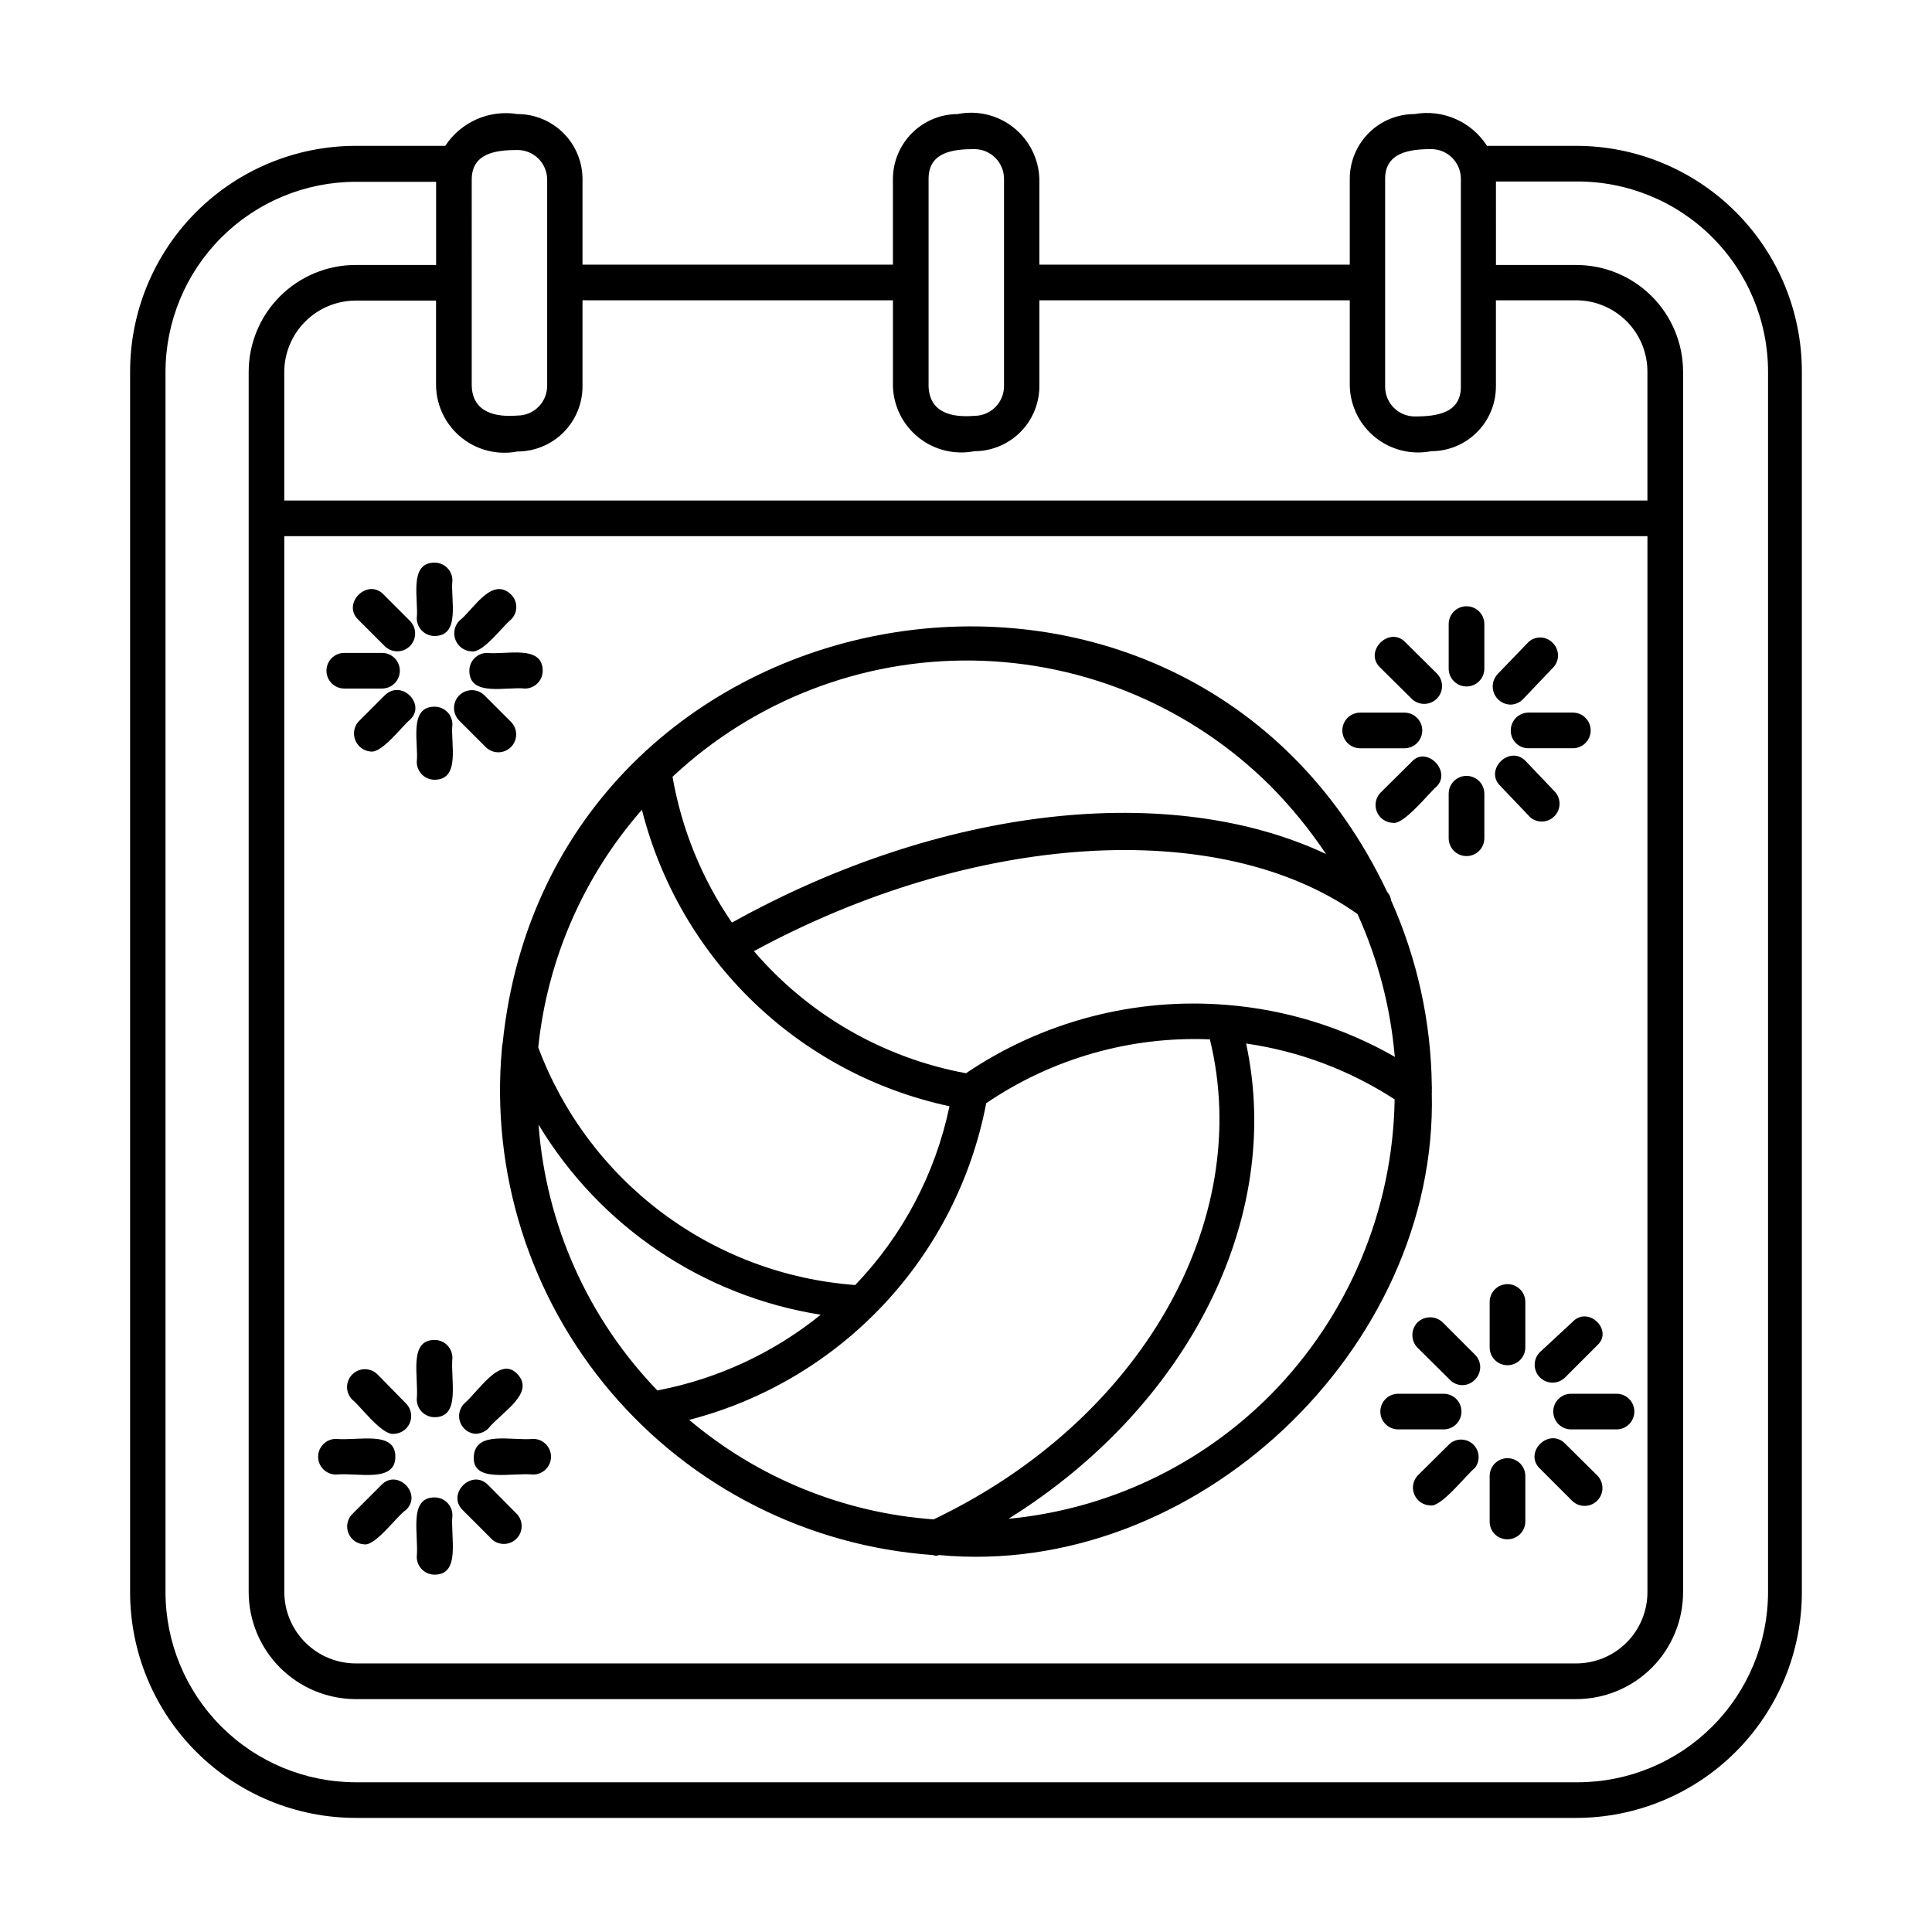 <?xml version="1.0" encoding="UTF-8"?>
<!-- Uploaded to: SVG Repo, www.svgrepo.com, Generator: SVG Repo Mixer Tools -->
<svg fill="#000000" width="800px" height="800px" version="1.1" viewBox="144 144 512 512" xmlns="http://www.w3.org/2000/svg">
 <g>
  <path d="m277.04 421.57c-3.07 33.07 7.316 65.98 28.809 91.297 21.496 25.316 52.285 40.902 85.414 43.238 0.496 0.238 1.074 0.238 1.574 0 67.777 6.375 132.33-54.473 130.6-122.49 0.043-0.207 0.043-0.422 0-0.633 0.035-0.445 0.035-0.891 0-1.336-0.203-16.914-3.875-33.605-10.785-49.043-0.098-0.824-0.453-1.598-1.023-2.203-53.375-112.81-221.84-83.207-234.43 40.145-0.098 0.336-0.148 0.68-0.156 1.023zm118.55 15.742v0.004c-3.734 17.77-12.383 34.133-24.953 47.23-18.559-1.367-36.332-8.023-51.219-19.188-14.891-11.16-26.262-26.359-32.777-43.789 2.414-23.328 12.012-45.336 27.473-62.977 4.894 19.398 15.117 37.035 29.52 50.922 14.398 13.883 32.398 23.461 51.957 27.645zm118.08-13.227v0.004c-13.633-7.805-28.82-12.508-44.477-13.773-24.457-2.031-48.871 4.356-69.195 18.105-21.887-4.043-41.723-15.461-56.207-32.355 58.016-31.488 123.28-35.816 159.96-9.84h-0.004c5.363 11.82 8.691 24.461 9.844 37.391zm-122.25 122.57c-23.84-1.723-46.523-10.953-64.785-26.375 19.719-5.094 37.59-15.688 51.527-30.543 13.934-14.855 23.367-33.363 27.191-53.371 17.43-11.859 38.211-17.793 59.277-16.926 11.809 48.258-18.422 101.08-73.211 127.21zm-29.914-54.238c-12.562 10.148-27.434 17.043-43.297 20.07-18.402-19.086-29.539-44.012-31.488-70.453 16.258 27.023 43.637 45.469 74.785 50.383zm119.18 21.254c-18.602 18.715-43.164 30.328-69.434 32.824 47.23-29.441 73.051-79.27 62.977-125.95 14.039 2.019 27.473 7.07 39.363 14.801-0.457 29.375-12.25 57.438-32.906 78.328zm0-161.38v-0.004c5.469 5.527 10.398 11.562 14.719 18.027-41.094-19.285-101.63-12.832-157.44 18.184h0.004c-7.965-11.602-13.336-24.785-15.746-38.648 21.582-20.211 50.164-31.25 79.727-30.797 29.559 0.457 57.789 12.371 78.738 33.234z"/>
  <path d="m561.69 182.65h-23.617c-2.012-3.144-4.91-5.621-8.328-7.121-3.418-1.5-7.203-1.953-10.879-1.301-4.551 0-8.918 1.805-12.137 5.023s-5.027 7.586-5.027 12.137v22.75h-82.262v-22.75c-0.172-5.32-2.68-10.289-6.848-13.598-4.168-3.305-9.582-4.609-14.801-3.562-4.543 0.02-8.898 1.832-12.109 5.047-3.215 3.215-5.031 7.566-5.051 12.113v22.75h-82.262v-22.75c-0.02-4.559-1.848-8.926-5.078-12.141s-7.602-5.019-12.16-5.019c-3.664-0.594-7.418-0.113-10.812 1.379-3.394 1.496-6.285 3.941-8.32 7.043h-23.617 0.004c-15.895-0.02-31.145 6.285-42.383 17.523-11.242 11.238-17.547 26.488-17.523 42.383v323.38c0 15.867 6.301 31.082 17.523 42.305 11.219 11.219 26.438 17.523 42.305 17.523h323.38c15.867 0 31.082-6.305 42.305-17.523 11.219-11.223 17.52-26.438 17.52-42.305v-323.38c0.023-15.883-6.269-31.117-17.492-42.355-11.223-11.238-26.453-17.551-42.332-17.551zm-50.617 8.738c0-6.926 6.375-7.871 12.203-7.871h-0.004c2.09 0 4.09 0.828 5.566 2.305 1.477 1.477 2.305 3.477 2.305 5.566v55.105c0 7.008-6.375 7.871-12.203 7.871h0.004c-4.348 0-7.871-3.527-7.871-7.875zm-120.99 0c0-7.008 6.297-7.871 12.121-7.871 2.086 0 4.09 0.828 5.566 2.305 1.477 1.477 2.305 3.477 2.305 5.566v54.945c0 2.09-0.828 4.09-2.305 5.566-1.477 1.477-3.481 2.305-5.566 2.305-5.824 0.473-11.887-0.707-12.121-7.871zm-9.445 32.195v22.75h-0.004c0.156 5.316 2.641 10.293 6.793 13.613 4.156 3.32 9.559 4.648 14.777 3.629 4.57 0 8.957-1.816 12.191-5.051 3.231-3.234 5.047-7.617 5.047-12.191v-22.75h82.262v22.75c0.156 5.316 2.641 10.293 6.797 13.613 4.152 3.32 9.555 4.648 14.773 3.629 4.566 0 8.941-1.82 12.164-5.055 3.219-3.238 5.019-7.621 4.996-12.188v-22.75h21.258c5.008 0 9.816 1.992 13.359 5.535 3.543 3.543 5.531 8.348 5.531 13.359v34.164h-361.25v-34.086c0.02-5.004 2.016-9.797 5.555-13.336 3.539-3.539 8.332-5.535 13.336-5.559h21.332v22.75h0.004c0.156 5.316 2.641 10.293 6.793 13.613 4.152 3.32 9.559 4.648 14.777 3.629 4.57 0 8.957-1.816 12.188-5.051 3.234-3.234 5.051-7.617 5.051-12.191v-22.828zm-161.3 62.504h361.25v279.85c0 5.012-1.988 9.816-5.531 13.359s-8.352 5.531-13.359 5.531h-323.46c-5.004-0.02-9.797-2.016-13.336-5.555-3.539-3.539-5.535-8.332-5.555-13.336zm49.672-94.465c0-7.008 6.297-7.871 12.121-7.871h0.004c2.086 0 4.09 0.828 5.566 2.305 1.473 1.477 2.305 3.481 2.305 5.566v54.633c0 2.086-0.832 4.09-2.305 5.566-1.477 1.477-3.481 2.305-5.566 2.305-5.824 0.473-11.887-0.789-12.121-7.871zm343.54 374.32c-0.02 13.367-5.348 26.184-14.809 35.629-9.461 9.445-22.281 14.75-35.652 14.75h-323.77c-13.371 0-26.191-5.305-35.652-14.75-9.461-9.445-14.789-22.262-14.809-35.629v-323.38c0.02-13.371 5.348-26.184 14.809-35.629 9.461-9.445 22.281-14.754 35.652-14.754h21.254v22.043h-21.336c-7.516 0-14.723 2.984-20.035 8.301-5.316 5.312-8.301 12.523-8.301 20.039v323.38c0.02 7.508 3.012 14.707 8.32 20.016 5.312 5.309 12.508 8.301 20.016 8.324h323.46c7.516 0 14.723-2.988 20.039-8.301 5.312-5.316 8.297-12.523 8.297-20.039v-323.38c0-7.516-2.984-14.727-8.297-20.039-5.316-5.316-12.523-8.301-20.039-8.301h-21.254l-0.004-22.121h21.258c13.449-0.105 26.387 5.164 35.934 14.641 9.547 9.473 14.918 22.367 14.918 35.82z"/>
  <path d="m259.17 312.54c7.008 0 4.172-9.84 4.723-14.719 0-2.609-2.113-4.723-4.723-4.723-7.008 0-4.172 9.918-4.723 14.719 0 1.254 0.496 2.453 1.383 3.34s2.086 1.383 3.34 1.383z"/>
  <path d="m259.17 350.64c7.008 0 4.172-9.84 4.723-14.641 0-2.609-2.113-4.723-4.723-4.723-7.008 0-4.172 9.84-4.723 14.641 0 1.254 0.496 2.453 1.383 3.34 0.887 0.887 2.086 1.383 3.34 1.383z"/>
  <path d="m269.01 316.63c2.992 0.473 8.344-6.848 10.391-8.422 0.91-0.875 1.422-2.082 1.422-3.348 0-1.262-0.512-2.469-1.422-3.344-5.117-4.879-10.078 4.25-13.699 7.008h0.004c-1.305 1.367-1.68 3.371-0.969 5.121 0.715 1.75 2.387 2.918 4.273 2.984z"/>
  <path d="m268.38 321.75c0 7.008 9.84 4.172 14.719 4.723 2.609 0 4.723-2.113 4.723-4.723 0-7.008-9.84-4.172-14.719-4.723-1.254 0-2.453 0.496-3.34 1.383-0.887 0.887-1.383 2.086-1.383 3.34z"/>
  <path d="m272.71 341.98c1.848 1.848 4.844 1.848 6.691 0 1.848-1.848 1.848-4.844 0-6.691l-7.008-7.008 0.004 0.004c-1.848-1.848-4.844-1.848-6.691 0s-1.848 4.844 0 6.691z"/>
  <path d="m245.94 328.29-7.008 7.008 0.004-0.004c-1.156 1.379-1.445 3.289-0.746 4.945 0.695 1.656 2.258 2.789 4.051 2.93 2.992 0.473 8.422-6.848 10.391-8.422 4.41-4.016-2.203-10.867-6.691-6.457z"/>
  <path d="m235.24 326.47h9.996c2.609 0 4.723-2.113 4.723-4.723s-2.113-4.723-4.723-4.723h-9.996c-2.609 0-4.723 2.113-4.723 4.723s2.113 4.723 4.723 4.723z"/>
  <path d="m245.94 315.22c1.848 1.848 4.844 1.848 6.691 0 1.848-1.852 1.848-4.844 0-6.691l-7.008-7.008c-4.25-4.41-11.098 2.441-6.691 6.691z"/>
  <path d="m259.17 519.57c7.008 0 4.172-9.84 4.723-15.742 0-2.609-2.113-4.727-4.723-4.727-7.008 0-4.172 9.762-4.723 15.742v0.004c0 1.254 0.496 2.453 1.383 3.34 0.887 0.887 2.086 1.383 3.34 1.383z"/>
  <path d="m259.17 561.3c7.008 0 4.172-9.84 4.723-15.742v-0.004c0-2.606-2.113-4.723-4.723-4.723-7.008 0-4.172 9.762-4.723 15.742v0.004c0 1.25 0.496 2.453 1.383 3.34 0.887 0.883 2.086 1.383 3.34 1.383z"/>
  <path d="m269.95 523.98c1.254-0.02 2.457-0.492 3.383-1.34 3.465-4.328 12.516-9.289 7.871-14.406-4.644-5.117-10.078 4.172-14.328 7.871h0.004c-1.199 1.328-1.547 3.219-0.898 4.887 0.652 1.668 2.188 2.824 3.969 2.988z"/>
  <path d="m285.3 525.32c-5.824 0.551-15.352-2.281-15.742 4.723-0.395 7.008 9.762 4.172 15.742 4.723 2.606 0 4.723-2.113 4.723-4.723 0-2.606-2.117-4.723-4.723-4.723z"/>
  <path d="m273.34 537.52c-4.328-4.41-11.098 2.441-6.691 6.691l7.871 7.871h0.004c1.887 1.551 4.644 1.41 6.359-0.328 1.715-1.734 1.824-4.496 0.254-6.363z"/>
  <path d="m245.08 537.52-7.871 7.871h-0.004c-1.219 1.359-1.543 3.301-0.836 4.984 0.707 1.68 2.32 2.809 4.144 2.887 2.992 0.551 8.973-7.871 11.02-9.055 4.566-4.246-2.203-11.098-6.453-6.688z"/>
  <path d="m233.03 534.77c5.824-0.551 15.742 2.281 15.742-4.723 0-7.008-9.762-4.172-15.742-4.723-2.606 0-4.723 2.117-4.723 4.723 0 2.609 2.117 4.723 4.723 4.723z"/>
  <path d="m244.05 508.24c-1.848-1.848-4.844-1.848-6.691 0-1.848 1.848-1.848 4.844 0 6.691 2.047 1.574 7.871 9.523 11.02 9.055 1.84-0.055 3.481-1.168 4.207-2.856 0.727-1.691 0.406-3.648-0.82-5.019z"/>
  <path d="m532.64 325.92c2.609 0 4.727-2.113 4.727-4.723v-11.809c0-2.609-2.117-4.723-4.727-4.723-2.606 0-4.723 2.113-4.723 4.723v11.887c0.043 2.578 2.144 4.644 4.723 4.644z"/>
  <path d="m532.64 370.87c2.609 0 4.727-2.113 4.727-4.723v-11.809c0-2.609-2.117-4.723-4.727-4.723-2.606 0-4.723 2.113-4.723 4.723v11.809c0 1.254 0.5 2.453 1.383 3.34 0.887 0.887 2.09 1.383 3.34 1.383z"/>
  <path d="m544.21 330.73c1.273 0 2.492-0.508 3.383-1.418l7.871-8.266h0.004c0.906-0.875 1.422-2.086 1.422-3.348 0-1.262-0.516-2.469-1.422-3.344-0.863-0.906-2.059-1.418-3.309-1.418s-2.445 0.512-3.305 1.418l-7.953 8.266c-1.301 1.367-1.68 3.371-0.965 5.121 0.711 1.75 2.387 2.918 4.273 2.988z"/>
  <path d="m544.37 337.57c-0.02 1.258 0.469 2.473 1.359 3.363s2.106 1.379 3.363 1.359h11.73c2.609 0 4.723-2.113 4.723-4.723s-2.113-4.723-4.723-4.723h-11.73c-2.609 0-4.723 2.113-4.723 4.723z"/>
  <path d="m549.57 360.64c1.887 1.555 4.644 1.41 6.359-0.324 1.719-1.738 1.828-4.496 0.254-6.367l-7.871-8.266c-4.25-4.41-11.098 2.363-6.691 6.613z"/>
  <path d="m518.08 345.92-8.344 8.266c-1.227 1.371-1.547 3.328-0.82 5.016 0.727 1.691 2.367 2.805 4.207 2.856 2.832 0.629 9.523-7.871 11.652-9.684 3.934-4.09-2.836-10.863-6.695-6.453z"/>
  <path d="m504.46 342.3h11.73c2.606 0 4.723-2.113 4.723-4.723s-2.117-4.723-4.723-4.723h-11.73c-2.609 0-4.723 2.113-4.723 4.723s2.113 4.723 4.723 4.723z"/>
  <path d="m518.08 329.15c1.848 1.848 4.844 1.848 6.691 0 1.848-1.848 1.848-4.84 0-6.688l-8.344-8.266c-4.25-4.41-11.098 2.441-6.691 6.691z"/>
  <path d="m543.5 505.8c2.609 0 4.727-2.113 4.727-4.723v-12.043c0-2.609-2.117-4.723-4.727-4.723-2.606 0-4.723 2.113-4.723 4.723v12.043c0 2.609 2.117 4.723 4.723 4.723z"/>
  <path d="m543.5 551.93c2.609 0 4.727-2.117 4.727-4.723v-12.047c0-2.609-2.117-4.723-4.727-4.723-2.606 0-4.723 2.113-4.723 4.723v12.047c-0.02 1.258 0.469 2.473 1.359 3.363 0.891 0.891 2.106 1.379 3.363 1.359z"/>
  <path d="m560.59 494.46-8.5 7.875c-1.848 1.848-1.848 4.844 0 6.691 1.848 1.848 4.844 1.848 6.691 0l8.5-8.5c4.41-3.938-2.438-10.789-6.691-6.066z"/>
  <path d="m555.63 518.08c0 2.609 2.113 4.723 4.723 4.723h12.043c2.609 0 4.723-2.113 4.723-4.723s-2.113-4.723-4.723-4.723h-12.043c-2.609 0-4.723 2.113-4.723 4.723z"/>
  <path d="m558.78 526.58c-4.328-4.41-11.098 2.363-6.691 6.613l8.5 8.5c1.848 1.848 4.844 1.848 6.691 0 1.848-1.848 1.848-4.844 0-6.691z"/>
  <path d="m528.23 526.58-8.582 8.5c-1.227 1.371-1.547 3.328-0.82 5.016 0.727 1.691 2.367 2.805 4.207 2.856 2.832 0.629 9.762-8.344 11.809-9.918 1.48-1.863 1.312-4.547-0.395-6.211-1.703-1.664-4.391-1.77-6.219-0.242z"/>
  <path d="m531.3 518.08c0-2.609-2.117-4.723-4.723-4.723h-12.047c-2.606 0-4.723 2.113-4.723 4.723s2.117 4.723 4.723 4.723h12.047c1.25 0 2.453-0.496 3.34-1.383 0.883-0.887 1.383-2.086 1.383-3.34z"/>
  <path d="m519.65 494.46c-1.809 1.863-1.809 4.828 0 6.691l8.582 8.5v0.004c0.859 0.906 2.055 1.418 3.305 1.418s2.445-0.512 3.309-1.418c0.906-0.875 1.422-2.082 1.422-3.348 0-1.262-0.516-2.469-1.422-3.344l-8.504-8.504c-1.863-1.809-4.828-1.809-6.691 0z"/>
 </g>
</svg>